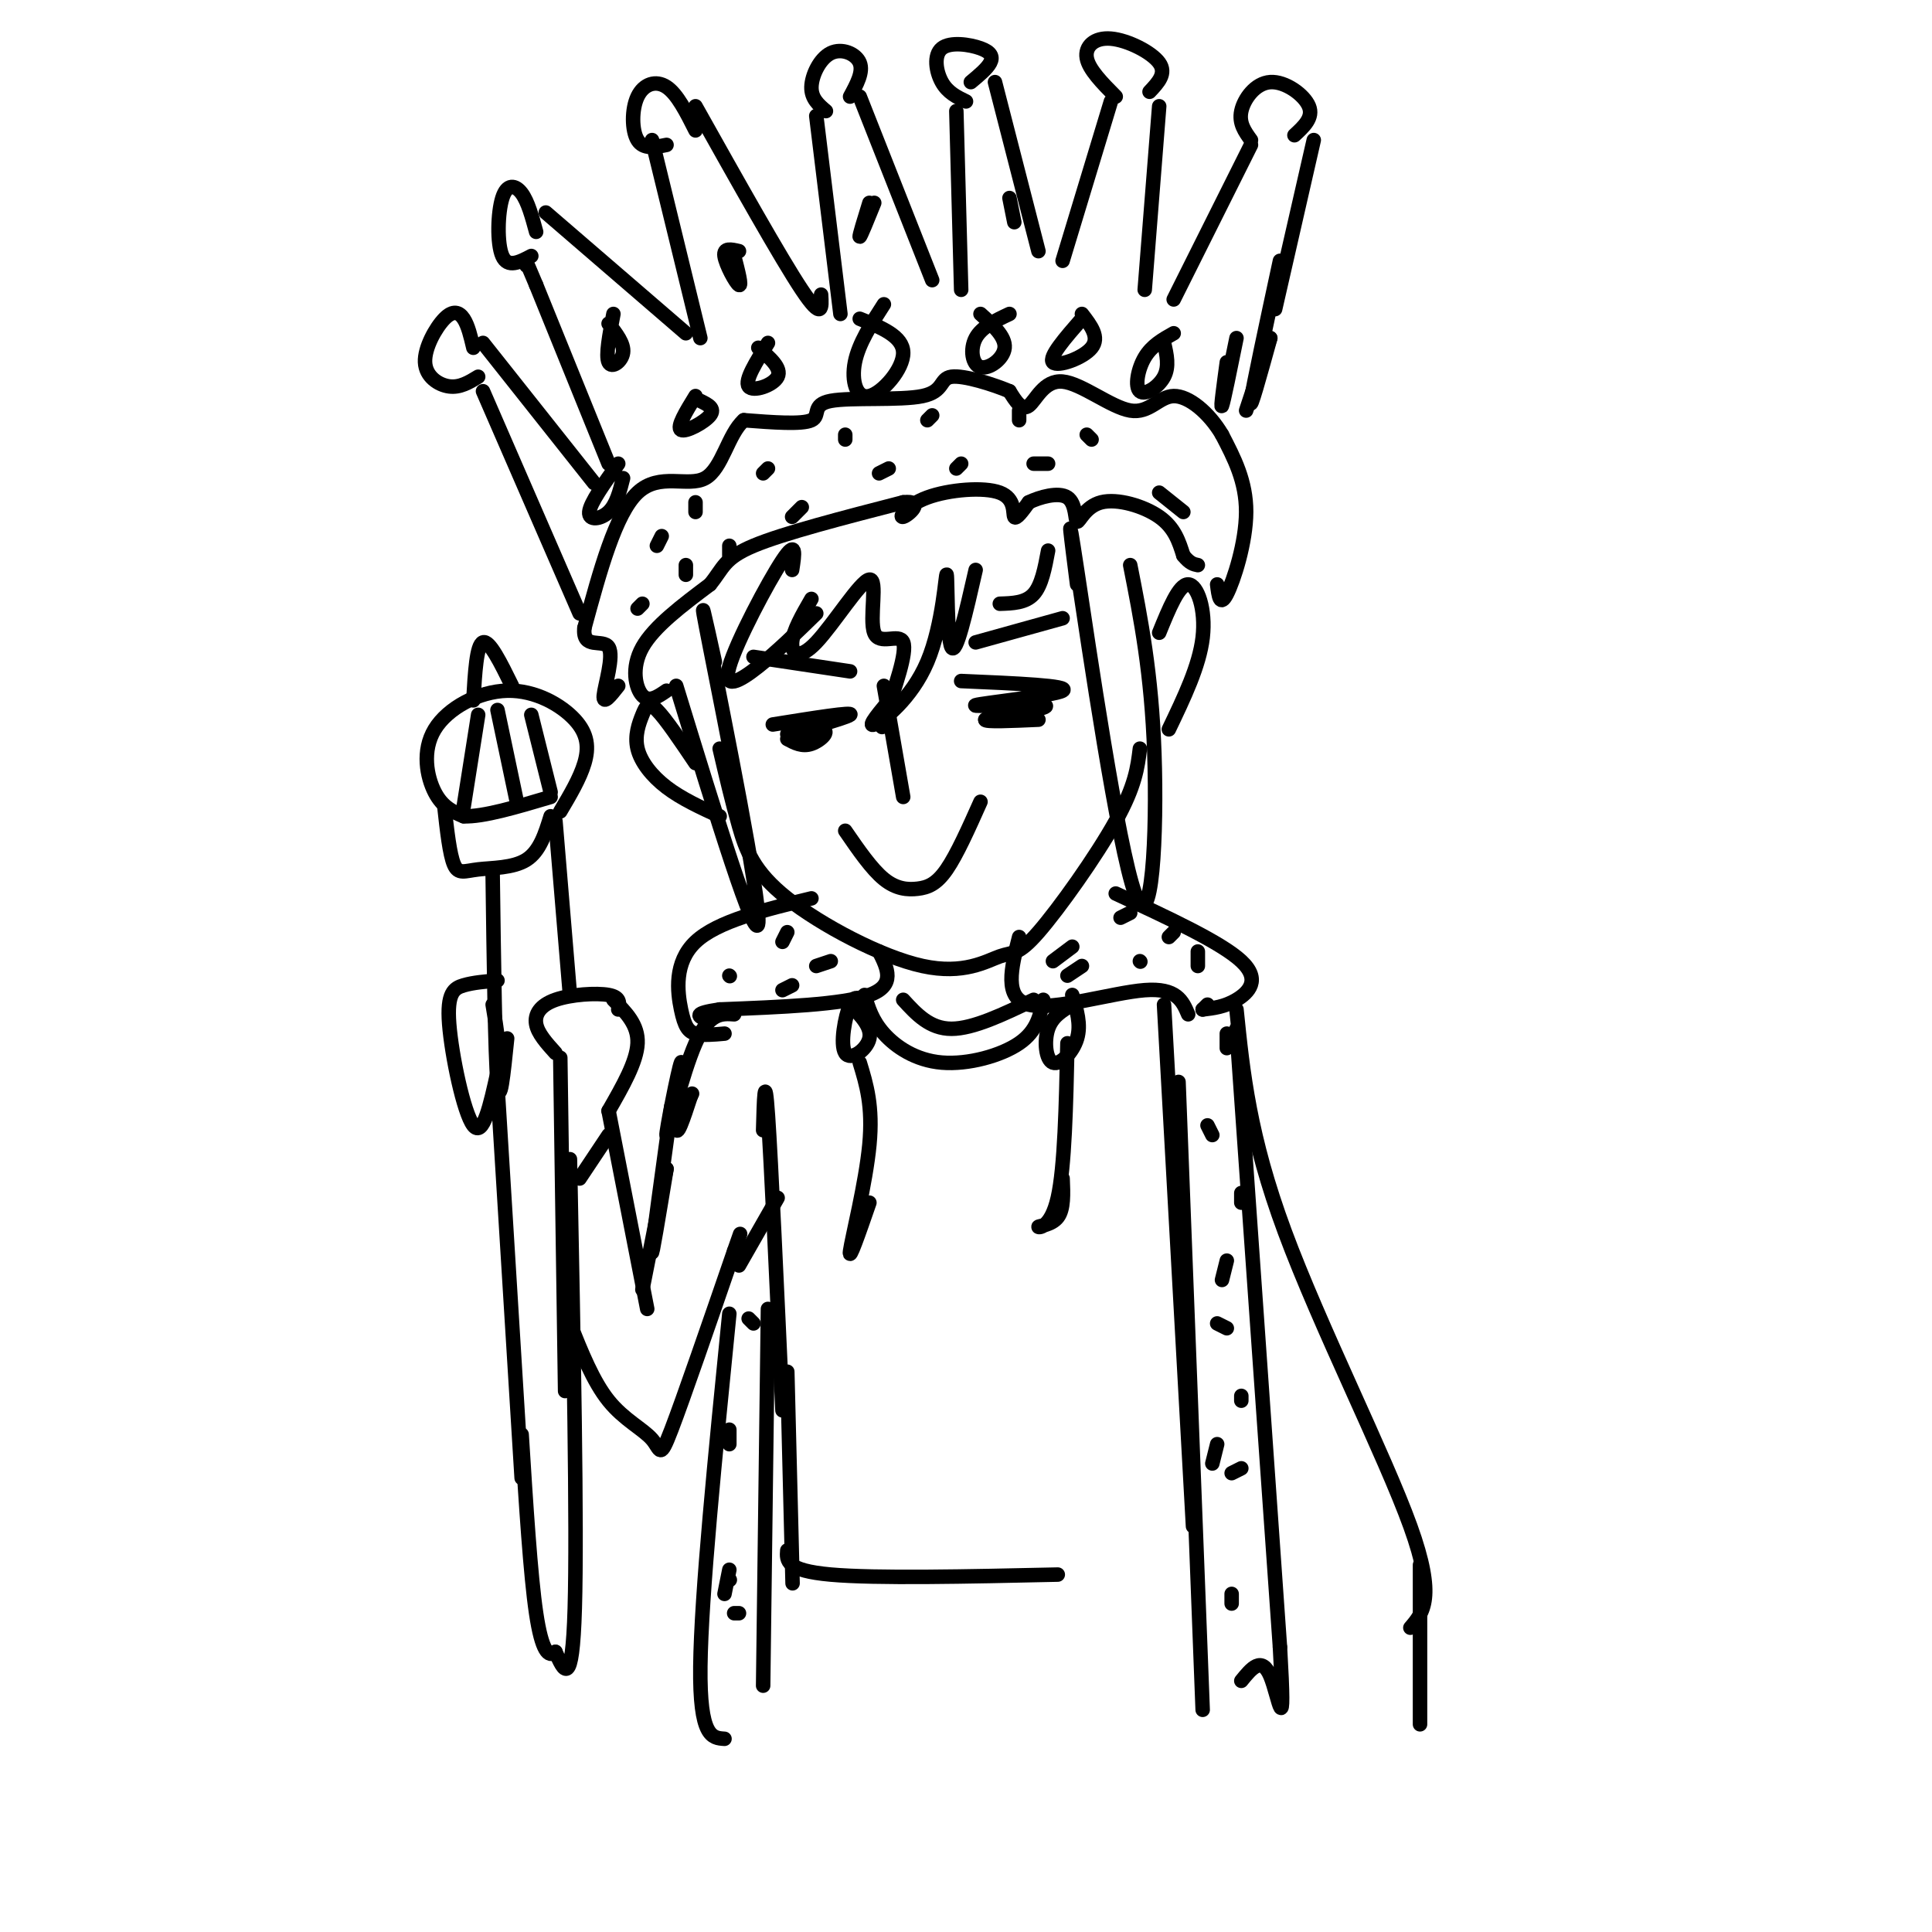<svg viewBox='0 0 400 400' version='1.1' xmlns='http://www.w3.org/2000/svg' xmlns:xlink='http://www.w3.org/1999/xlink'><g fill='none' stroke='rgb(0,0,0)' stroke-width='3' stroke-linecap='round' stroke-linejoin='round'><path d='M149,155c1.286,5.505 2.573,11.011 4,16c1.427,4.989 2.995,9.463 10,15c7.005,5.537 19.449,12.138 28,14c8.551,1.862 13.210,-1.016 16,-2c2.790,-0.984 3.713,-0.072 8,-5c4.287,-4.928 11.939,-15.694 16,-23c4.061,-7.306 4.530,-11.153 5,-15'/><path d='M175,172c2.726,3.964 5.452,7.929 8,10c2.548,2.071 4.917,2.250 7,2c2.083,-0.250 3.881,-0.929 6,-4c2.119,-3.071 4.560,-8.536 7,-14'/><path d='M183,142c0.000,0.000 4.000,23.000 4,23'/><path d='M160,150c8.455,-1.354 16.909,-2.708 16,-2c-0.909,0.708 -11.182,3.478 -13,4c-1.818,0.522 4.818,-1.206 7,-1c2.182,0.206 -0.091,2.344 -2,3c-1.909,0.656 -3.455,-0.172 -5,-1'/><path d='M199,141c11.399,0.488 22.798,0.976 21,2c-1.798,1.024 -16.792,2.583 -18,3c-1.208,0.417 11.369,-0.310 14,0c2.631,0.310 -4.685,1.655 -12,3'/><path d='M204,149c-0.167,0.500 5.417,0.250 11,0'/><path d='M176,139c0.000,0.000 -20.000,-3.000 -20,-3'/><path d='M202,133c0.000,0.000 18.000,-5.000 18,-5'/><path d='M148,137c-1.911,-8.689 -3.822,-17.378 -1,-3c2.822,14.378 10.378,51.822 10,57c-0.378,5.178 -8.689,-21.911 -17,-49'/><path d='M144,158c-3.102,-4.604 -6.204,-9.209 -8,-11c-1.796,-1.791 -2.285,-0.769 -3,1c-0.715,1.769 -1.654,4.284 -1,7c0.654,2.716 2.901,5.633 6,8c3.099,2.367 7.049,4.183 11,6'/><path d='M164,118c0.506,-3.268 1.012,-6.536 -2,-2c-3.012,4.536 -9.542,16.875 -11,22c-1.458,5.125 2.155,3.036 6,0c3.845,-3.036 7.923,-7.018 12,-11'/><path d='M168,124c-1.917,3.318 -3.833,6.635 -4,9c-0.167,2.365 1.417,3.777 5,0c3.583,-3.777 9.167,-12.744 11,-13c1.833,-0.256 -0.083,8.200 1,11c1.083,2.800 5.167,-0.057 6,2c0.833,2.057 -1.583,9.029 -4,16'/><path d='M183,149c-0.667,2.667 -0.333,1.333 0,0'/><path d='M185,144c-2.815,3.317 -5.630,6.635 -4,6c1.630,-0.635 7.705,-5.222 11,-13c3.295,-7.778 3.810,-18.748 4,-18c0.190,0.748 0.054,13.214 1,15c0.946,1.786 2.973,-7.107 5,-16'/><path d='M207,125c2.667,-0.083 5.333,-0.167 7,-2c1.667,-1.833 2.333,-5.417 3,-9'/><path d='M223,121c-1.208,-9.476 -2.417,-18.952 0,-3c2.417,15.952 8.458,57.333 12,67c3.542,9.667 4.583,-12.381 4,-29c-0.583,-16.619 -2.792,-27.810 -5,-39'/><path d='M240,131c2.044,-5.022 4.089,-10.044 6,-10c1.911,0.044 3.689,5.156 3,11c-0.689,5.844 -3.844,12.422 -7,19'/><path d='M138,143c-1.800,1.244 -3.600,2.489 -5,1c-1.400,-1.489 -2.400,-5.711 0,-10c2.400,-4.289 8.200,-8.644 14,-13'/><path d='M147,121c2.800,-3.400 2.800,-5.400 9,-8c6.200,-2.600 18.600,-5.800 31,-9'/><path d='M187,104c4.726,-0.510 1.040,2.714 0,3c-1.040,0.286 0.567,-2.367 5,-4c4.433,-1.633 11.694,-2.247 15,-1c3.306,1.247 2.659,4.356 3,5c0.341,0.644 1.671,-1.178 3,-3'/><path d='M213,104c2.189,-1.065 6.161,-2.227 8,-1c1.839,1.227 1.544,4.844 2,5c0.456,0.156 1.661,-3.150 5,-4c3.339,-0.850 8.811,0.757 12,3c3.189,2.243 4.094,5.121 5,8'/><path d='M245,115c1.333,1.667 2.167,1.833 3,2'/><path d='M252,121c0.289,2.378 0.578,4.756 2,2c1.422,-2.756 3.978,-10.644 4,-17c0.022,-6.356 -2.489,-11.178 -5,-16'/><path d='M253,90c-2.693,-4.591 -6.926,-8.067 -10,-8c-3.074,0.067 -4.989,3.678 -9,3c-4.011,-0.678 -10.118,-5.644 -14,-6c-3.882,-0.356 -5.538,3.898 -7,5c-1.462,1.102 -2.731,-0.949 -4,-3'/><path d='M209,81c-3.276,-1.387 -9.466,-3.355 -12,-3c-2.534,0.355 -1.411,3.033 -6,4c-4.589,0.967 -14.889,0.222 -19,1c-4.111,0.778 -2.032,3.079 -4,4c-1.968,0.921 -7.984,0.460 -14,0'/><path d='M154,87c-3.274,2.869 -4.458,10.042 -8,12c-3.542,1.958 -9.440,-1.298 -14,3c-4.560,4.298 -7.780,16.149 -11,28'/><path d='M121,130c-0.476,4.619 3.833,2.167 5,4c1.167,1.833 -0.810,7.952 -1,10c-0.190,2.048 1.405,0.024 3,-2'/><path d='M132,126c0.000,0.000 1.000,-1.000 1,-1'/><path d='M137,111c0.000,0.000 -1.000,2.000 -1,2'/><path d='M142,119c0.000,0.000 0.000,-2.000 0,-2'/><path d='M144,104c0.000,0.000 0.000,2.000 0,2'/><path d='M151,115c0.000,0.000 0.000,-2.000 0,-2'/><path d='M159,97c0.000,0.000 -1.000,1.000 -1,1'/><path d='M164,107c0.000,0.000 2.000,-2.000 2,-2'/><path d='M175,90c0.000,0.000 0.000,1.000 0,1'/><path d='M182,98c0.000,0.000 2.000,-1.000 2,-1'/><path d='M193,86c0.000,0.000 -1.000,1.000 -1,1'/><path d='M198,97c0.000,0.000 1.000,-1.000 1,-1'/><path d='M211,85c0.000,0.000 0.000,2.000 0,2'/><path d='M214,96c0.000,0.000 3.000,0.000 3,0'/><path d='M225,90c0.000,0.000 1.000,1.000 1,1'/><path d='M240,102c0.000,0.000 5.000,4.000 5,4'/><path d='M120,127c0.000,0.000 -20.000,-46.000 -20,-46'/><path d='M99,78c-1.877,1.148 -3.754,2.297 -6,2c-2.246,-0.297 -4.860,-2.038 -5,-5c-0.140,-2.962 2.193,-7.144 4,-9c1.807,-1.856 3.088,-1.388 4,0c0.912,1.388 1.456,3.694 2,6'/><path d='M100,71c0.000,0.000 23.000,29.000 23,29'/><path d='M126,96c0.000,0.000 -15.000,-37.000 -15,-37'/><path d='M111,59c-2.833,-6.833 -2.417,-5.417 -2,-4'/><path d='M110,53c-2.435,1.280 -4.869,2.560 -6,0c-1.131,-2.560 -0.958,-8.958 0,-12c0.958,-3.042 2.702,-2.726 4,-1c1.298,1.726 2.149,4.863 3,8'/><path d='M113,44c0.000,0.000 29.000,25.000 29,25'/><path d='M145,70c0.000,0.000 -10.000,-41.000 -10,-41'/><path d='M138,30c-2.393,0.482 -4.786,0.964 -6,-1c-1.214,-1.964 -1.250,-6.375 0,-9c1.250,-2.625 3.786,-3.464 6,-2c2.214,1.464 4.107,5.232 6,9'/><path d='M144,22c8.833,15.750 17.667,31.500 22,38c4.333,6.500 4.167,3.750 4,1'/><path d='M174,65c0.000,0.000 -5.000,-41.000 -5,-41'/><path d='M171,23c-1.530,-1.304 -3.060,-2.607 -3,-5c0.060,-2.393 1.708,-5.875 4,-7c2.292,-1.125 5.226,0.107 6,2c0.774,1.893 -0.613,4.446 -2,7'/><path d='M178,20c0.000,0.000 15.000,38.000 15,38'/><path d='M199,60c0.000,0.000 -1.000,-37.000 -1,-37'/><path d='M200,21c-1.893,-0.915 -3.786,-1.831 -5,-4c-1.214,-2.169 -1.748,-5.592 0,-7c1.748,-1.408 5.778,-0.802 8,0c2.222,0.802 2.635,1.801 2,3c-0.635,1.199 -2.317,2.600 -4,4'/><path d='M206,17c0.000,0.000 9.000,35.000 9,35'/><path d='M220,54c0.000,0.000 10.000,-33.000 10,-33'/><path d='M231,20c-2.792,-2.815 -5.583,-5.631 -6,-8c-0.417,-2.369 1.542,-4.292 5,-4c3.458,0.292 8.417,2.798 10,5c1.583,2.202 -0.208,4.101 -2,6'/><path d='M240,22c0.000,0.000 -3.000,38.000 -3,38'/><path d='M243,62c0.000,0.000 16.000,-32.000 16,-32'/><path d='M259,29c-1.268,-1.744 -2.536,-3.488 -2,-6c0.536,-2.512 2.875,-5.792 6,-6c3.125,-0.208 7.036,2.655 8,5c0.964,2.345 -1.018,4.173 -3,6'/><path d='M272,29c0.000,0.000 -8.000,35.000 -8,35'/><path d='M265,54c-2.833,13.167 -5.667,26.333 -6,29c-0.333,2.667 1.833,-5.167 4,-13'/><path d='M263,70c-0.167,0.333 -2.583,7.667 -5,15'/><path d='M183,63c-2.613,4.054 -5.226,8.107 -6,12c-0.774,3.893 0.292,7.625 3,7c2.708,-0.625 7.060,-5.607 7,-9c-0.060,-3.393 -4.530,-5.196 -9,-7'/><path d='M209,65c-2.893,1.357 -5.786,2.714 -7,5c-1.214,2.286 -0.750,5.500 1,6c1.750,0.500 4.786,-1.714 5,-4c0.214,-2.286 -2.393,-4.643 -5,-7'/><path d='M224,66c-3.467,3.978 -6.933,7.956 -6,9c0.933,1.044 6.267,-0.844 8,-3c1.733,-2.156 -0.133,-4.578 -2,-7'/><path d='M243,69c-2.274,1.274 -4.548,2.548 -6,5c-1.452,2.452 -2.083,6.083 -1,7c1.083,0.917 3.881,-0.881 5,-3c1.119,-2.119 0.560,-4.560 0,-7'/><path d='M254,75c-0.667,4.917 -1.333,9.833 -1,9c0.333,-0.833 1.667,-7.417 3,-14'/><path d='M159,71c-2.444,3.889 -4.889,7.778 -4,9c0.889,1.222 5.111,-0.222 6,-2c0.889,-1.778 -1.556,-3.889 -4,-6'/><path d='M144,82c-1.978,3.222 -3.956,6.444 -3,7c0.956,0.556 4.844,-1.556 6,-3c1.156,-1.444 -0.422,-2.222 -2,-3'/><path d='M128,96c-2.911,4.067 -5.822,8.133 -6,10c-0.178,1.867 2.378,1.533 4,0c1.622,-1.533 2.311,-4.267 3,-7'/><path d='M127,65c-0.822,4.311 -1.644,8.622 -1,10c0.644,1.378 2.756,-0.178 3,-2c0.244,-1.822 -1.378,-3.911 -3,-6'/><path d='M153,52c-1.622,-0.378 -3.244,-0.756 -3,1c0.244,1.756 2.356,5.644 3,6c0.644,0.356 -0.178,-2.822 -1,-6'/><path d='M180,42c-1.083,3.500 -2.167,7.000 -2,7c0.167,0.000 1.583,-3.500 3,-7'/><path d='M209,41c0.000,0.000 1.000,5.000 1,5'/><path d='M182,197c1.750,3.500 3.500,7.000 -2,9c-5.500,2.000 -18.250,2.500 -31,3'/><path d='M149,209c-5.667,0.833 -4.333,1.417 -3,2'/><path d='M168,186c-9.750,2.369 -19.500,4.738 -24,9c-4.500,4.262 -3.750,10.417 -3,14c0.750,3.583 1.500,4.595 3,5c1.500,0.405 3.750,0.202 6,0'/><path d='M211,194c-1.622,6.356 -3.244,12.711 2,14c5.244,1.289 17.356,-2.489 24,-3c6.644,-0.511 7.822,2.244 9,5'/><path d='M231,185c10.933,5.067 21.867,10.133 26,14c4.133,3.867 1.467,6.533 -1,8c-2.467,1.467 -4.733,1.733 -7,2'/><path d='M152,210c-2.598,-0.183 -5.196,-0.367 -8,6c-2.804,6.367 -5.813,19.284 -6,19c-0.187,-0.284 2.450,-13.769 3,-15c0.550,-1.231 -0.986,9.791 -1,13c-0.014,3.209 1.493,-1.396 3,-6'/><path d='M143,227c0.500,-1.000 0.250,-0.500 0,0'/><path d='M139,229c-1.917,13.917 -3.833,27.833 -4,30c-0.167,2.167 1.417,-7.417 3,-17'/><path d='M138,242c-0.333,1.333 -2.667,13.167 -5,25'/><path d='M134,271c0.000,0.000 -8.000,-41.000 -8,-41'/><path d='M126,230c2.917,-5.083 5.833,-10.167 6,-14c0.167,-3.833 -2.417,-6.417 -5,-9'/><path d='M128,209c0.256,-1.268 0.512,-2.536 -2,-3c-2.512,-0.464 -7.792,-0.125 -11,1c-3.208,1.125 -4.345,3.036 -4,5c0.345,1.964 2.173,3.982 4,6'/><path d='M116,219c0.000,0.000 1.000,69.000 1,69'/><path d='M118,206c0.000,0.000 -3.000,-36.000 -3,-36'/><path d='M116,168c2.034,-3.429 4.068,-6.857 5,-10c0.932,-3.143 0.761,-6.000 -2,-9c-2.761,-3.000 -8.111,-6.144 -14,-6c-5.889,0.144 -12.316,3.577 -15,8c-2.684,4.423 -1.624,9.835 0,13c1.624,3.165 3.812,4.082 6,5'/><path d='M96,169c4.000,0.167 11.000,-1.917 18,-4'/><path d='M98,145c0.333,-5.750 0.667,-11.500 2,-12c1.333,-0.500 3.667,4.250 6,9'/><path d='M92,167c0.548,4.952 1.095,9.905 2,12c0.905,2.095 2.167,1.333 5,1c2.833,-0.333 7.238,-0.238 10,-2c2.762,-1.762 3.881,-5.381 5,-9'/><path d='M102,181c0.250,18.667 0.500,37.333 1,43c0.500,5.667 1.250,-1.667 2,-9'/><path d='M103,203c-2.500,0.208 -5.000,0.417 -7,1c-2.000,0.583 -3.500,1.542 -3,8c0.500,6.458 3.000,18.417 5,21c2.000,2.583 3.500,-4.208 5,-11'/><path d='M103,222c0.667,-4.167 -0.167,-9.083 -1,-14'/><path d='M103,225c0.000,0.000 5.000,81.000 5,81'/><path d='M118,240c0.750,38.000 1.500,76.000 1,93c-0.500,17.000 -2.250,13.000 -4,9'/><path d='M115,342c-1.378,1.267 -2.822,-0.067 -4,-8c-1.178,-7.933 -2.089,-22.467 -3,-37'/><path d='M99,148c0.000,0.000 -3.000,19.000 -3,19'/><path d='M103,147c0.000,0.000 4.000,19.000 4,19'/><path d='M110,148c0.000,0.000 4.000,16.000 4,16'/><path d='M118,274c2.405,6.018 4.810,12.036 8,16c3.190,3.964 7.167,5.875 9,8c1.833,2.125 1.524,4.464 4,-2c2.476,-6.464 7.738,-21.732 13,-37'/><path d='M152,259c2.167,-6.167 1.083,-3.083 0,0'/><path d='M158,234c0.167,-6.333 0.333,-12.667 1,-3c0.667,9.667 1.833,35.333 3,61'/><path d='M241,208c0.000,0.000 6.000,108.000 6,108'/><path d='M256,209c1.333,13.111 2.667,26.222 10,46c7.333,19.778 20.667,46.222 26,61c5.333,14.778 2.667,17.889 0,21'/><path d='M151,272c-2.917,29.167 -5.833,58.333 -6,73c-0.167,14.667 2.417,14.833 5,15'/><path d='M163,284c0.000,0.000 1.000,40.000 1,40'/><path d='M164,324c0.167,6.667 0.083,3.333 0,0'/><path d='M163,321c-0.167,2.083 -0.333,4.167 9,5c9.333,0.833 28.167,0.417 47,0'/><path d='M153,262c0.000,0.000 8.000,-14.000 8,-14'/><path d='M187,207c2.750,3.000 5.500,6.000 10,6c4.500,0.000 10.750,-3.000 17,-6'/><path d='M126,235c0.000,0.000 -6.000,9.000 -6,9'/><path d='M244,224c0.000,0.000 5.000,130.000 5,130'/><path d='M294,324c0.000,0.000 0.000,33.000 0,33'/><path d='M256,213c0.000,0.000 9.000,128.000 9,128'/><path d='M265,341c1.222,21.200 -0.222,10.200 -2,6c-1.778,-4.200 -3.889,-1.600 -6,1'/><path d='M255,332c0.000,0.000 0.000,-2.000 0,-2'/><path d='M257,304c0.000,0.000 -2.000,1.000 -2,1'/><path d='M251,303c0.000,0.000 1.000,-4.000 1,-4'/><path d='M257,290c0.000,0.000 0.000,-1.000 0,-1'/><path d='M254,275c0.000,0.000 -2.000,-1.000 -2,-1'/><path d='M253,265c0.000,0.000 1.000,-4.000 1,-4'/><path d='M257,249c0.000,0.000 0.000,-2.000 0,-2'/><path d='M251,235c0.000,0.000 -1.000,-2.000 -1,-2'/><path d='M254,217c0.000,0.000 0.000,-3.000 0,-3'/><path d='M250,208c0.000,0.000 -1.000,1.000 -1,1'/><path d='M248,200c0.000,0.000 0.000,-3.000 0,-3'/><path d='M243,193c0.000,0.000 -1.000,1.000 -1,1'/><path d='M236,199c0.000,0.000 0.100,0.100 0.1,0.1'/><path d='M234,189c0.000,0.000 -2.000,1.000 -2,1'/><path d='M224,200c0.000,0.000 -3.000,2.000 -3,2'/><path d='M222,196c0.000,0.000 -4.000,3.000 -4,3'/><path d='M169,200c0.000,0.000 3.000,-1.000 3,-1'/><path d='M163,193c0.000,0.000 -1.000,2.000 -1,2'/><path d='M164,204c0.000,0.000 -2.000,1.000 -2,1'/><path d='M151,202c0.000,0.000 0.100,0.100 0.1,0.1'/><path d='M179,206c0.780,2.637 1.560,5.274 4,8c2.440,2.726 6.542,5.542 12,6c5.458,0.458 12.274,-1.440 16,-4c3.726,-2.560 4.363,-5.780 5,-9'/><path d='M179,208c-0.982,-1.179 -1.964,-2.357 -3,0c-1.036,2.357 -2.125,8.250 -1,10c1.125,1.750 4.464,-0.643 5,-3c0.536,-2.357 -1.732,-4.679 -4,-7'/><path d='M222,208c-2.071,1.226 -4.143,2.452 -5,5c-0.857,2.548 -0.500,6.417 1,7c1.500,0.583 4.143,-2.119 5,-5c0.857,-2.881 -0.071,-5.940 -1,-9'/><path d='M178,220c1.378,4.511 2.756,9.022 2,17c-0.756,7.978 -3.644,19.422 -4,22c-0.356,2.578 1.822,-3.711 4,-10'/><path d='M221,216c-0.280,12.833 -0.560,25.667 -2,32c-1.440,6.333 -4.042,6.167 -4,6c0.042,-0.167 2.726,-0.333 4,-2c1.274,-1.667 1.137,-4.833 1,-8'/><path d='M159,271c0.000,0.000 -1.000,78.000 -1,78'/><path d='M153,334c0.000,0.000 -1.000,0.000 -1,0'/><path d='M151,299c0.000,0.000 0.000,-3.000 0,-3'/><path d='M151,325c0.000,0.000 -1.000,5.000 -1,5'/><path d='M151,327c0.000,0.000 0.100,0.100 0.1,0.1'/><path d='M156,274c0.000,0.000 -1.000,-1.000 -1,-1'/></g>
</svg>